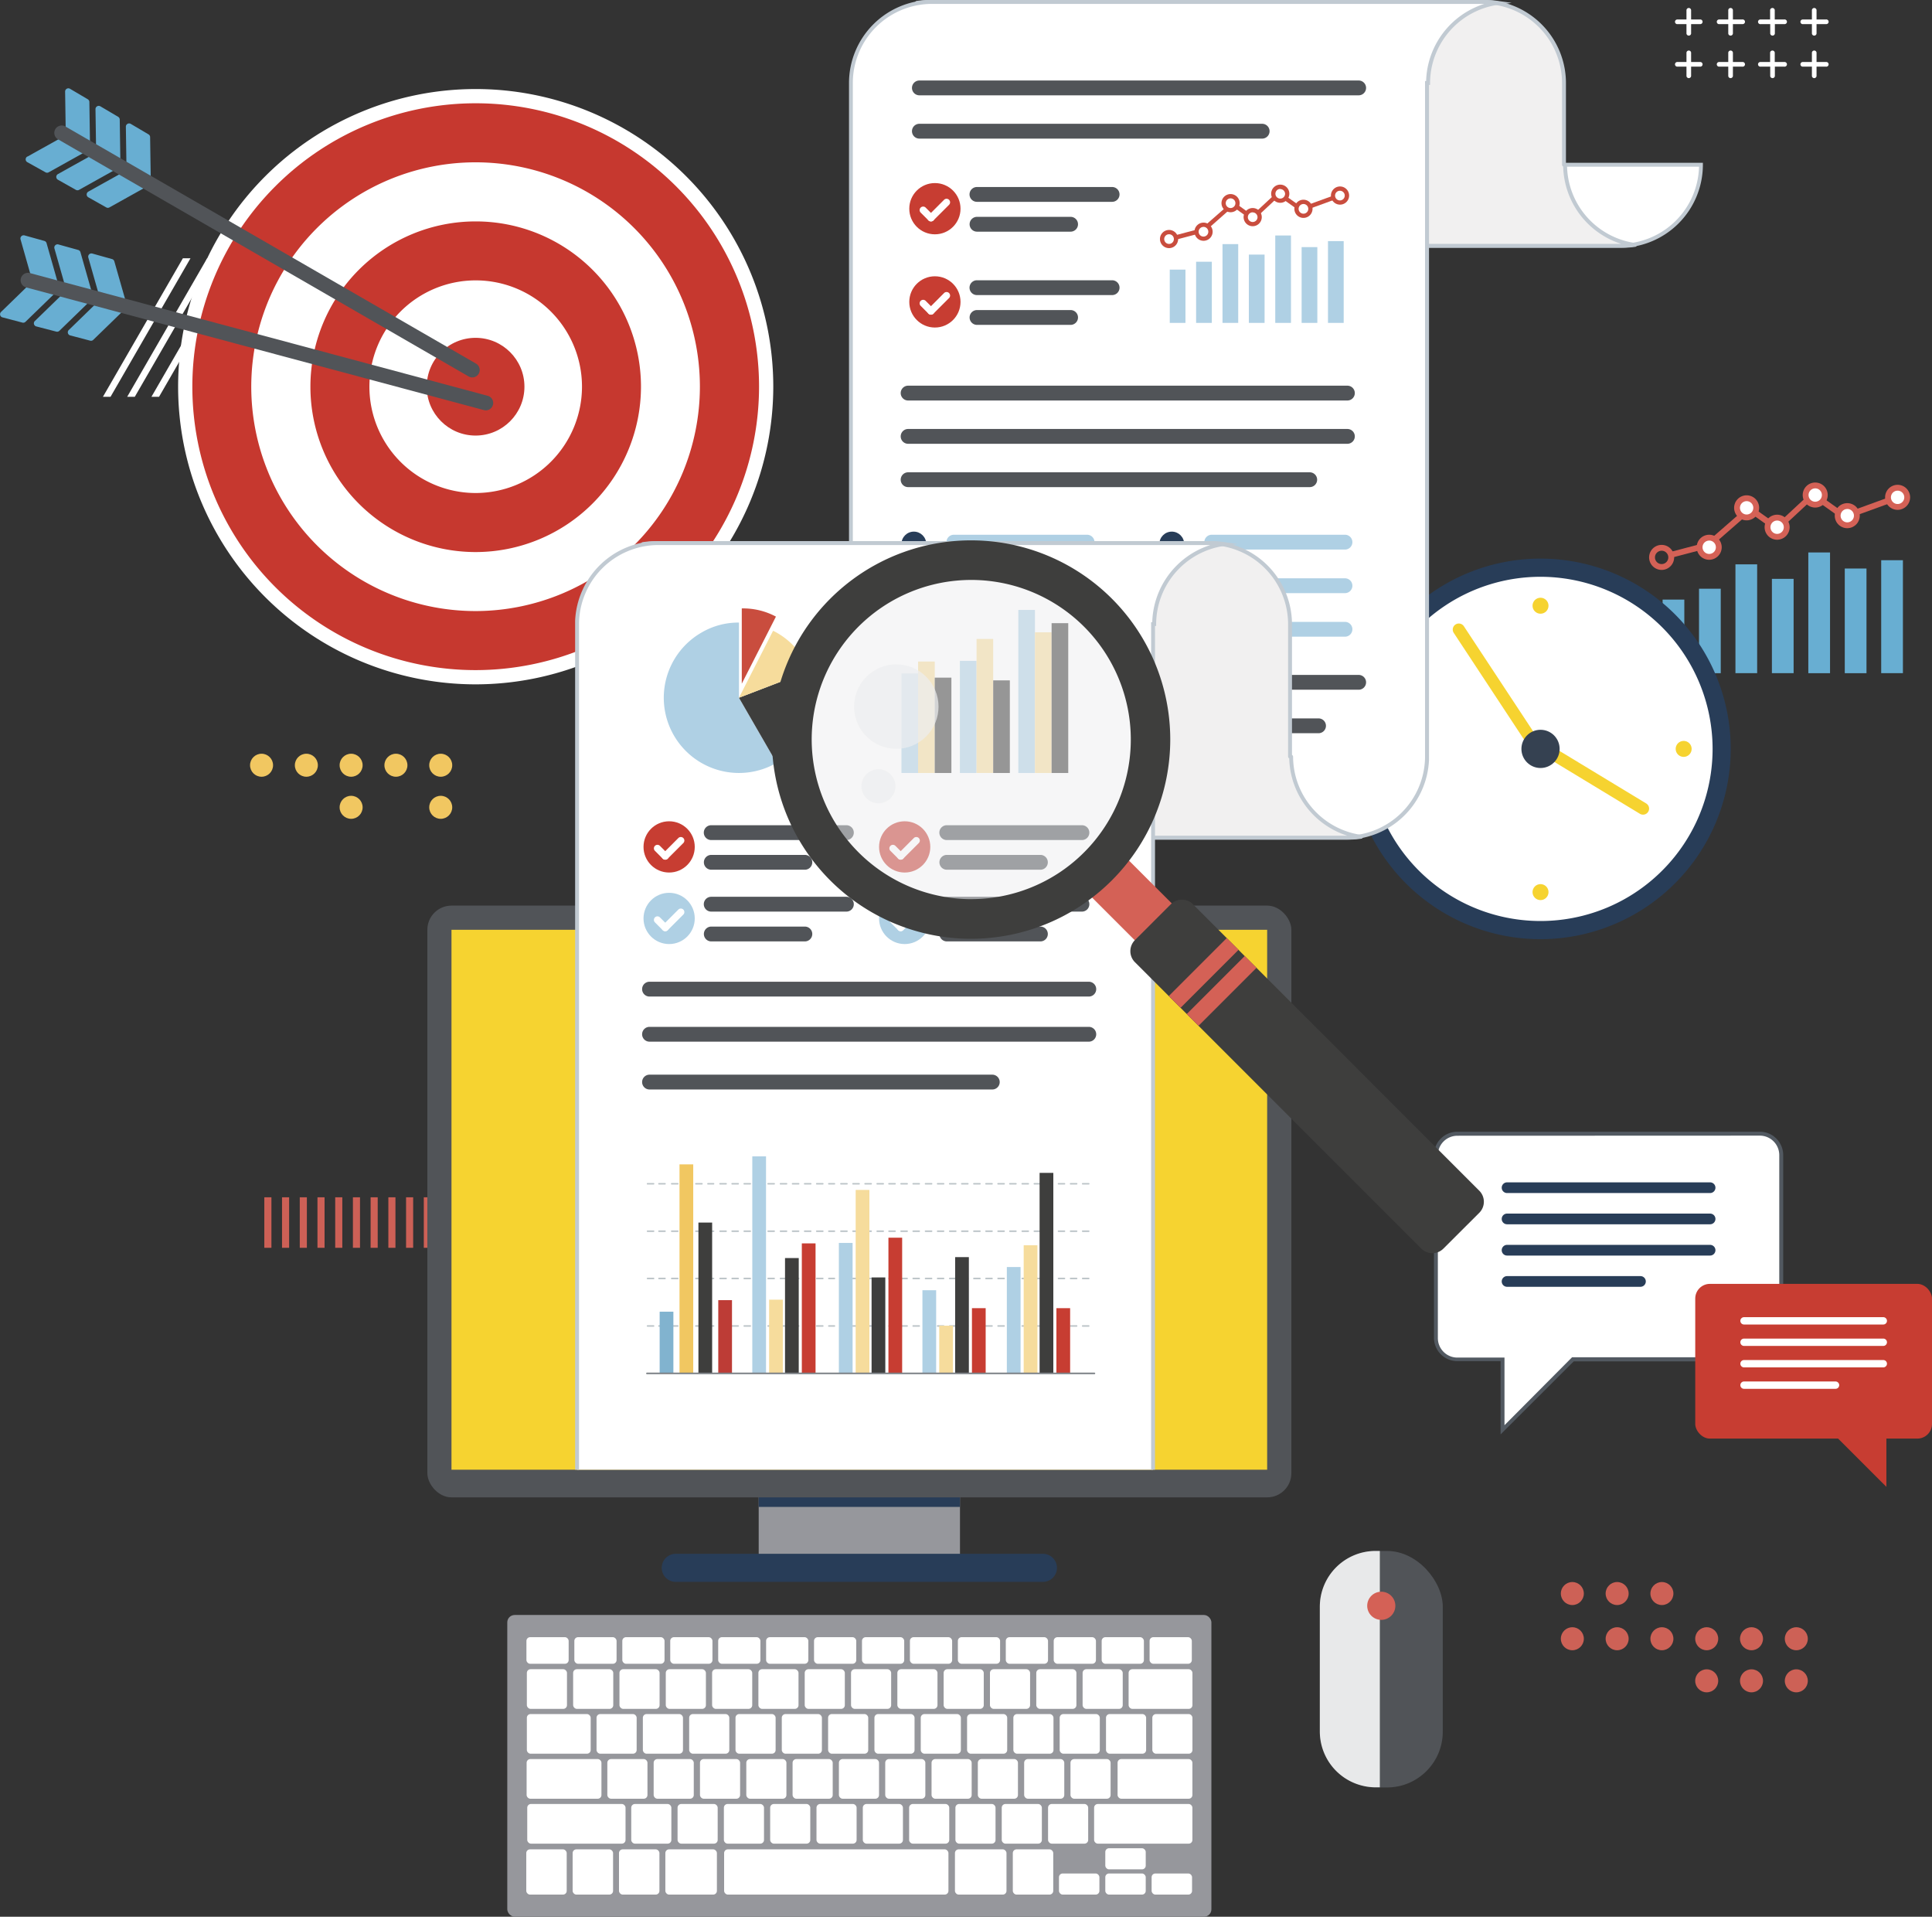 <svg xmlns="http://www.w3.org/2000/svg" xmlns:xlink="http://www.w3.org/1999/xlink" viewBox="0 0 495.49 491.46"><rect x="0" y="0" width="495.49" height="491.46" fill="#333333" stroke="none"/><defs><style>.cls-1{fill:none;}.cls-2{clip-path:url(#clip-path);}.cls-3{fill:#fff;}.cls-4{fill:#cd6156;}.cls-5{fill:#f1c761;}.cls-6{fill:#cd6056;}.cls-7{fill:#525961;}.cls-8{fill:#283d58;}.cls-9{fill:#c73d32;}.cls-10{fill:#c6382f;}.cls-11{fill:#68aed2;}.cls-12{fill:#515458;}.cls-13{fill:#d46156;}.cls-14{fill:#f6d330;}.cls-15{fill:#354151;}.cls-16{fill:#96979c;}.cls-17{fill:#e8e9ea;}.cls-18{fill:#c1cad2;}.cls-19{fill:#f1f0f0;}.cls-20{fill:#afd0e4;}.cls-21{fill:#c94d3e;}.cls-22{fill:#3e3e3d;}.cls-23{fill:#f6dc9c;}.cls-24{fill:#bcc4c8;}.cls-25{fill:#81b3cf;}.cls-26{fill:#bd3c36;}.cls-27{fill:#7a7f84;}.cls-28{opacity:0.5;}.cls-29{fill:#edeeef;}.cls-30{opacity:0.7;}</style><clipPath id="clip-path"><circle class="cls-1" cx="145.84" cy="127.75" r="34.14" transform="translate(-47.62 140.54) rotate(-45)"/></clipPath></defs><title>Ресурс 1</title><g id="Слой_2" data-name="Слой 2"><g id="rococo"><g class="cls-2"><rect class="cls-3" x="172.75" y="63.55" width="1.86" height="72.7" transform="translate(-19.77 152.08) rotate(-45)"/><rect class="cls-3" x="167.73" y="68.58" width="1.86" height="72.7" transform="translate(-24.8 149.99) rotate(-45)"/><rect class="cls-3" x="162.7" y="73.61" width="1.86" height="72.7" transform="translate(-29.83 147.91) rotate(-45)"/><rect class="cls-3" x="157.67" y="78.64" width="1.86" height="72.7" transform="translate(-34.85 145.83) rotate(-45)"/><rect class="cls-3" x="152.65" y="83.66" width="1.86" height="72.7" transform="translate(-39.88 143.75) rotate(-45)"/><rect class="cls-3" x="147.62" y="88.69" width="1.86" height="72.7" transform="translate(-44.91 141.66) rotate(-45)"/><rect class="cls-3" x="142.2" y="94.11" width="1.86" height="72.7" transform="translate(-50.32 139.42) rotate(-45)"/><rect class="cls-3" x="137.18" y="99.13" width="1.86" height="72.7" transform="translate(-55.35 137.34) rotate(-45)"/><rect class="cls-3" x="132.15" y="104.16" width="1.86" height="72.7" transform="translate(-60.38 135.26) rotate(-45)"/><rect class="cls-3" x="127.12" y="109.19" width="1.86" height="72.7" transform="translate(-65.41 133.17) rotate(-45)"/><rect class="cls-3" x="122.09" y="114.22" width="1.86" height="72.7" transform="translate(-70.43 131.09) rotate(-45)"/><rect class="cls-3" x="117.07" y="119.24" width="1.86" height="72.7" transform="translate(-75.46 129.01) rotate(-45)"/></g><circle class="cls-4" cx="403.25" cy="420.18" r="2.95"/><circle class="cls-4" cx="414.74" cy="420.18" r="2.95"/><circle class="cls-4" cx="426.22" cy="420.18" r="2.95"/><circle class="cls-4" cx="403.25" cy="408.59" r="2.95"/><circle class="cls-4" cx="414.74" cy="408.59" r="2.95"/><circle class="cls-4" cx="426.22" cy="408.59" r="2.95"/><circle class="cls-4" cx="437.71" cy="420.18" r="2.95"/><circle class="cls-4" cx="449.2" cy="420.18" r="2.95"/><circle class="cls-4" cx="460.69" cy="420.18" r="2.95"/><circle class="cls-4" cx="437.71" cy="430.97" r="2.95"/><circle class="cls-4" cx="449.2" cy="430.97" r="2.95"/><circle class="cls-4" cx="460.69" cy="430.97" r="2.95"/><circle class="cls-5" cx="67.08" cy="196.21" r="2.95"/><circle class="cls-5" cx="78.57" cy="196.21" r="2.95"/><circle class="cls-5" cx="90.05" cy="196.21" r="2.95"/><circle class="cls-5" cx="101.54" cy="196.21" r="2.95"/><circle class="cls-5" cx="113.03" cy="196.21" r="2.95"/><circle class="cls-5" cx="90.05" cy="207" r="2.95"/><circle class="cls-5" cx="113.03" cy="207" r="2.95"/><rect class="cls-6" x="117.78" y="306.99" width="1.82" height="12.95"/><rect class="cls-6" x="108.69" y="306.99" width="1.82" height="12.95"/><rect class="cls-6" x="99.6" y="306.99" width="1.82" height="12.95"/><rect class="cls-6" x="90.51" y="306.99" width="1.82" height="12.95"/><rect class="cls-6" x="81.42" y="306.99" width="1.82" height="12.95"/><rect class="cls-6" x="72.33" y="306.99" width="1.82" height="12.95"/><rect class="cls-6" x="113.23" y="306.99" width="1.82" height="12.95"/><rect class="cls-6" x="104.14" y="306.99" width="1.82" height="12.95"/><rect class="cls-6" x="95.05" y="306.99" width="1.82" height="12.95"/><rect class="cls-6" x="85.97" y="306.99" width="1.82" height="12.95"/><rect class="cls-6" x="76.88" y="306.99" width="1.82" height="12.95"/><rect class="cls-6" x="67.79" y="306.99" width="1.82" height="12.95"/><path class="cls-3" d="M468.3,5h-2.42V2.57a.6.6,0,0,0-1.19,0V5h-2.42a.6.6,0,0,0,0,1.19h2.42V8.61a.6.6,0,0,0,1.19,0V6.18h2.42a.6.6,0,1,0,0-1.19Z"/><path class="cls-3" d="M457.58,5h-2.42V2.57a.6.6,0,0,0-1.19,0V5h-2.42a.6.6,0,1,0,0,1.19H454V8.61a.6.6,0,0,0,1.19,0V6.18h2.42a.6.6,0,1,0,0-1.19Z"/><path class="cls-3" d="M446.85,5h-2.42V2.57a.6.6,0,0,0-1.19,0V5h-2.42a.6.6,0,0,0,0,1.19h2.42V8.61a.6.6,0,0,0,1.19,0V6.18h2.42a.6.6,0,1,0,0-1.19Z"/><path class="cls-3" d="M436.13,5h-2.42V2.57a.6.6,0,0,0-1.19,0V5H430.1a.6.6,0,0,0,0,1.19h2.42V8.61a.6.6,0,0,0,1.19,0V6.18h2.42a.6.6,0,0,0,0-1.19Z"/><path class="cls-3" d="M468.3,15.9h-2.42V13.48a.6.6,0,0,0-1.19,0V15.9h-2.42a.6.6,0,0,0,0,1.19h2.42v2.42a.6.6,0,0,0,1.19,0V17.09h2.42a.6.6,0,1,0,0-1.19Z"/><path class="cls-3" d="M457.58,15.9h-2.42V13.48a.6.6,0,0,0-1.19,0V15.9h-2.42a.6.6,0,1,0,0,1.19H454v2.42a.6.6,0,0,0,1.19,0V17.09h2.42a.6.6,0,1,0,0-1.19Z"/><path class="cls-3" d="M446.85,15.9h-2.42V13.48a.6.6,0,0,0-1.19,0V15.9h-2.42a.6.6,0,0,0,0,1.19h2.42v2.42a.6.6,0,0,0,1.19,0V17.09h2.42a.6.6,0,1,0,0-1.19Z"/><path class="cls-3" d="M436.13,15.9h-2.42V13.48a.6.6,0,0,0-1.19,0V15.9H430.1a.6.6,0,0,0,0,1.19h2.42v2.42a.6.6,0,0,0,1.19,0V17.09h2.42a.6.6,0,0,0,0-1.19Z"/><polygon class="cls-3" points="40.79 101.74 61.29 66.23 59.34 66.23 38.84 101.74 40.79 101.74"/><polygon class="cls-3" points="34.57 101.74 55.07 66.23 53.12 66.23 32.62 101.74 34.57 101.74"/><polygon class="cls-3" points="28.35 101.74 48.85 66.23 46.9 66.23 26.4 101.74 28.35 101.74"/></g><g id="icones"><path class="cls-3" d="M451.33,290.71H373.76a5.48,5.48,0,0,0-5.48,5.48v46.88a5.48,5.48,0,0,0,5.48,5.48h11.59v18l18-18h47.93a5.48,5.48,0,0,0,5.48-5.48V296.18A5.48,5.48,0,0,0,451.33,290.71Z"/><path class="cls-7" d="M384.85,367.79V349H373.76a6,6,0,0,1-6-6V296.18a6,6,0,0,1,6-6h77.57a6,6,0,0,1,6,6v46.88a6,6,0,0,1-6,6H403.61Zm-11.09-76.58a5,5,0,0,0-5,5v46.88a5,5,0,0,0,5,5h12.09v17.34L403.19,348h48.13a5,5,0,0,0,5-5V296.18a5,5,0,0,0-5-5Z"/><path class="cls-8" d="M438.58,305.9H386.51a1.37,1.37,0,1,1,0-2.74h52.07a1.37,1.37,0,1,1,0,2.74Z"/><path class="cls-8" d="M438.58,313.91H386.51a1.37,1.37,0,1,1,0-2.74h52.07a1.37,1.37,0,1,1,0,2.74Z"/><path class="cls-8" d="M438.58,321.93H386.51a1.37,1.37,0,1,1,0-2.74h52.07a1.37,1.37,0,1,1,0,2.74Z"/><path class="cls-8" d="M420.72,329.94H386.51a1.37,1.37,0,1,1,0-2.74h34.21a1.37,1.37,0,0,1,0,2.74Z"/><rect class="cls-9" x="434.77" y="329.19" width="60.72" height="39.67" rx="3.76" ry="3.76"/><polygon class="cls-9" points="483.79 381.23 471.23 368.68 483.79 356.13 483.79 381.23"/><path class="cls-3" d="M483,339.61H447.28a.94.94,0,0,1,0-1.88H483a.94.94,0,0,1,0,1.88Z"/><path class="cls-3" d="M483,345.1H447.28a.94.94,0,0,1,0-1.88H483a.94.94,0,0,1,0,1.88Z"/><path class="cls-3" d="M483,350.6H447.28a.94.94,0,0,1,0-1.88H483a.94.94,0,0,1,0,1.88Z"/><path class="cls-3" d="M470.74,356.1H447.28a.94.94,0,0,1,0-1.88h23.47a.94.94,0,0,1,0,1.88Z"/><path class="cls-3" d="M122,175.47a76.32,76.32,0,1,1,76.32-76.32A76.4,76.4,0,0,1,122,175.47Z"/><path class="cls-10" d="M122,171.82a72.67,72.67,0,1,1,72.67-72.67A72.75,72.75,0,0,1,122,171.82Z"/><path class="cls-3" d="M122,156.68A57.53,57.53,0,1,1,179.5,99.15,57.6,57.6,0,0,1,122,156.68Z"/><path class="cls-10" d="M122,141.55a42.39,42.39,0,1,1,42.39-42.39A42.44,42.44,0,0,1,122,141.55Z"/><path class="cls-3" d="M122,126.41a27.26,27.26,0,1,1,27.26-27.26A27.29,27.29,0,0,1,122,126.41Z"/><circle class="cls-10" cx="121.97" cy="99.15" r="12.53"/><path class="cls-11" d="M32.07,76.64,29.32,67a.83.83,0,0,0-.58-.57L23.64,65a.83.83,0,0,0-1,1l2.75,9.66a.83.83,0,0,0,.58.57l5.1,1.42.22,0a.83.83,0,0,0,.8-1.06Z"/><path class="cls-11" d="M23.38,74.32l-2.75-9.66a.83.83,0,0,0-.58-.57l-5.1-1.42a.83.83,0,0,0-1,1l2.75,9.66a.83.83,0,0,0,.58.57l5.1,1.42.22,0a.83.83,0,0,0,.8-1.06Z"/><path class="cls-11" d="M14.69,72l-2.75-9.66a.83.83,0,0,0-.58-.57l-5.1-1.42a.83.83,0,0,0-1,1L8,71a.83.83,0,0,0,.58.57L13.67,73l.22,0a.83.83,0,0,0,.8-1.06Z"/><path class="cls-11" d="M.25,80l7.21-7a.83.83,0,0,1,.79-.21l5.13,1.32a.83.83,0,0,1,.37,1.4l-7.21,7a.83.83,0,0,1-.79.21L.62,81.37a.82.82,0,0,1-.2-.08A.83.83,0,0,1,.25,80Z"/><path class="cls-11" d="M8.94,82.31l7.21-7a.83.83,0,0,1,.79-.21l5.13,1.32a.83.83,0,0,1,.37,1.4l-7.21,7a.83.83,0,0,1-.79.21L9.31,83.7a.83.83,0,0,1-.37-1.4Z"/><path class="cls-11" d="M17.63,84.63l7.21-7a.83.83,0,0,1,.79-.21l5.13,1.32a.83.83,0,0,1,.37,1.4l-7.21,7a.83.83,0,0,1-.79.21L18,86a.82.82,0,0,1-.2-.08.83.83,0,0,1-.16-1.31Z"/><path class="cls-12" d="M124.61,105.22a1.87,1.87,0,0,1-.49-.07L6.69,73.69a1.9,1.9,0,0,1,1-3.67L125.1,101.49a1.9,1.9,0,0,1-.49,3.73Z"/><path class="cls-11" d="M38.65,45.16l-.15-10a.83.83,0,0,0-.41-.71l-4.56-2.69a.83.83,0,0,0-1.25.73l.15,10a.83.83,0,0,0,.41.71l4.56,2.69a.82.82,0,0,0,.2.08.83.83,0,0,0,1-.81Z"/><path class="cls-11" d="M30.86,40.66l-.15-10a.83.83,0,0,0-.41-.71l-4.56-2.69a.83.83,0,0,0-1.25.73l.15,10a.83.83,0,0,0,.41.71l4.56,2.69a.83.83,0,0,0,1.25-.73Z"/><path class="cls-11" d="M23.07,36.16l-.15-10a.83.83,0,0,0-.41-.71l-4.56-2.69a.83.83,0,0,0-1.25.73l.15,10a.83.83,0,0,0,.41.71l4.56,2.69A.82.82,0,0,0,22,37a.83.83,0,0,0,1-.81Z"/><path class="cls-11" d="M7.06,40.14l8.77-4.89a.83.83,0,0,1,.82,0l4.61,2.6a.83.83,0,0,1,0,1.44l-8.77,4.89a.83.83,0,0,1-.82,0L7,41.58a.83.83,0,0,1,0-1.44Z"/><path class="cls-11" d="M14.85,44.64l8.77-4.89a.83.83,0,0,1,.82,0l4.61,2.6a.83.83,0,0,1,0,1.44l-8.77,4.89a.83.83,0,0,1-.82,0l-4.61-2.6a.83.83,0,0,1,0-1.44Z"/><path class="cls-11" d="M22.64,49.14l8.77-4.89a.83.83,0,0,1,.82,0l4.61,2.6a.83.83,0,0,1,0,1.44l-8.77,4.89a.83.83,0,0,1-.82,0l-4.61-2.6a.82.82,0,0,1-.17-.13.83.83,0,0,1,.18-1.31Z"/><path class="cls-12" d="M120.64,96.71a1.87,1.87,0,0,1-.46-.19L14.91,35.74a1.9,1.9,0,1,1,1.9-3.29L122.08,93.23a1.9,1.9,0,0,1-1.44,3.48Z"/><rect class="cls-11" x="426.4" y="153.74" width="5.57" height="18.87"/><rect class="cls-11" x="435.74" y="150.95" width="5.57" height="21.66"/><rect class="cls-11" x="445.08" y="144.7" width="5.57" height="27.9"/><rect class="cls-11" x="454.43" y="148.42" width="5.57" height="24.18"/><rect class="cls-11" x="463.77" y="141.65" width="5.57" height="30.96"/><rect class="cls-11" x="473.12" y="145.77" width="5.57" height="26.84"/><rect class="cls-11" x="482.46" y="143.64" width="5.57" height="28.96"/><path class="cls-13" d="M485.66,127.06l-12.54,4.56L465,125.84l-9.31,8.65-7-5-11,9.59-9.51,2.5a2.44,2.44,0,0,1,.39,1.32s0,.09,0,.13l9.86-2.59,10.33-9,7,5,9.31-8.65,7.8,5.53,13.28-4.83Z"/><path class="cls-13" d="M426.15,146.13a3.21,3.21,0,1,1,3.21-3.21A3.22,3.22,0,0,1,426.15,146.13Zm0-4.92a1.71,1.71,0,1,0,1.71,1.71A1.71,1.71,0,0,0,426.15,141.21Z"/><circle class="cls-3" cx="486.67" cy="127.52" r="2.46"/><path class="cls-13" d="M486.67,130.73a3.21,3.21,0,1,1,3.21-3.21A3.22,3.22,0,0,1,486.67,130.73Zm0-4.92a1.71,1.71,0,1,0,1.71,1.71A1.71,1.71,0,0,0,486.67,125.81Z"/><circle class="cls-3" cx="473.76" cy="132.21" r="2.46"/><path class="cls-13" d="M473.76,135.43a3.21,3.21,0,1,1,3.21-3.22A3.22,3.22,0,0,1,473.76,135.43Zm0-4.92a1.71,1.71,0,1,0,1.71,1.71A1.71,1.71,0,0,0,473.76,130.5Z"/><circle class="cls-3" cx="465.54" cy="126.93" r="2.46"/><path class="cls-13" d="M465.54,130.14a3.21,3.21,0,1,1,3.21-3.21A3.22,3.22,0,0,1,465.54,130.14Zm0-4.92a1.71,1.71,0,1,0,1.71,1.71A1.71,1.71,0,0,0,465.54,125.22Z"/><circle class="cls-3" cx="455.77" cy="135.18" r="2.46"/><path class="cls-13" d="M455.77,138.39a3.21,3.21,0,1,1,3.21-3.21A3.22,3.22,0,0,1,455.77,138.39Zm0-4.92a1.71,1.71,0,1,0,1.71,1.71A1.71,1.71,0,0,0,455.77,133.47Z"/><circle class="cls-3" cx="447.95" cy="130.21" r="2.46"/><path class="cls-13" d="M447.95,133.42a3.21,3.21,0,1,1,3.21-3.21A3.22,3.22,0,0,1,447.95,133.42Zm0-4.92a1.71,1.71,0,1,0,1.71,1.71A1.71,1.71,0,0,0,447.95,128.5Z"/><circle class="cls-3" cx="438.35" cy="140.31" r="2.46"/><path class="cls-13" d="M438.35,143.53a3.21,3.21,0,1,1,3.21-3.21A3.22,3.22,0,0,1,438.35,143.53Zm0-4.92a1.71,1.71,0,1,0,1.71,1.71A1.71,1.71,0,0,0,438.35,138.6Z"/><circle class="cls-3" cx="395.09" cy="192.02" r="46.46"/><path class="cls-8" d="M395.09,240.81A48.79,48.79,0,1,1,443.87,192,48.84,48.84,0,0,1,395.09,240.81Zm0-92.92A44.13,44.13,0,1,0,439.22,192,44.18,44.18,0,0,0,395.09,147.89Z"/><circle class="cls-14" cx="358.37" cy="192.02" r="2.05"/><circle class="cls-14" cx="431.8" cy="192.02" r="2.05"/><circle class="cls-14" cx="395.09" cy="228.74" r="2.05"/><circle class="cls-14" cx="395.09" cy="155.31" r="2.05"/><path class="cls-14" d="M421.38,208.88a1.55,1.55,0,0,1-.8-.22L395.1,193.22a1.55,1.55,0,1,1,1.61-2.65L422.18,206a1.55,1.55,0,0,1-.8,2.88Z"/><path class="cls-14" d="M393.54,192.42a1.55,1.55,0,0,1-1.3-.7l-19.4-29.44a1.55,1.55,0,1,1,2.59-1.71L394.83,190a1.55,1.55,0,0,1-1.29,2.41Z"/><circle class="cls-15" cx="395.09" cy="192.02" r="4.9"/><rect class="cls-16" x="194.58" y="377.53" width="51.62" height="22.63"/><path class="cls-8" d="M267.47,405.6H173.31a3.6,3.6,0,1,1,0-7.2h94.16a3.6,3.6,0,1,1,0,7.2Z"/><rect class="cls-8" x="194.58" y="383.82" width="51.62" height="2.56"/><rect class="cls-17" x="110.4" y="233" width="219.99" height="150.13" rx="5.4" ry="5.4"/><rect class="cls-12" x="109.6" y="232.2" width="221.59" height="151.73" rx="6.2" ry="6.2"/><rect class="cls-14" x="115.79" y="238.4" width="209.19" height="138.44"/><rect class="cls-12" x="338.49" y="397.67" width="31.53" height="60.64" rx="14.3" ry="14.3"/><path class="cls-17" d="M353.88,397.67h-1.09a14.3,14.3,0,0,0-14.3,14.3v32a14.3,14.3,0,0,0,14.3,14.3h1.09Z"/><circle class="cls-13" cx="354.25" cy="411.73" r="3.61"/><rect class="cls-16" x="130.1" y="414.09" width="180.58" height="77.36" rx="1.89" ry="1.89"/><rect class="cls-3" x="135.01" y="419.78" width="10.83" height="6.82" rx="0.95" ry="0.95"/><rect class="cls-3" x="147.3" y="419.78" width="10.83" height="6.82" rx="0.95" ry="0.95"/><rect class="cls-3" x="159.6" y="419.78" width="10.83" height="6.82" rx="0.95" ry="0.95"/><rect class="cls-3" x="171.89" y="419.78" width="10.83" height="6.82" rx="0.95" ry="0.95"/><rect class="cls-3" x="184.19" y="419.78" width="10.83" height="6.82" rx="0.95" ry="0.95"/><rect class="cls-3" x="196.48" y="419.78" width="10.83" height="6.82" rx="0.95" ry="0.95"/><rect class="cls-3" x="208.77" y="419.78" width="10.83" height="6.82" rx="0.95" ry="0.95"/><rect class="cls-3" x="221.07" y="419.78" width="10.83" height="6.82" rx="0.95" ry="0.95"/><rect class="cls-3" x="233.36" y="419.78" width="10.83" height="6.82" rx="0.95" ry="0.95"/><rect class="cls-3" x="245.66" y="419.78" width="10.83" height="6.82" rx="0.95" ry="0.95"/><rect class="cls-3" x="257.95" y="419.78" width="10.83" height="6.82" rx="0.95" ry="0.95"/><rect class="cls-3" x="270.24" y="419.78" width="10.83" height="6.82" rx="0.95" ry="0.95"/><rect class="cls-3" x="282.54" y="419.78" width="10.83" height="6.82" rx="0.95" ry="0.95"/><rect class="cls-3" x="294.83" y="419.78" width="10.83" height="6.82" rx="0.95" ry="0.95"/><rect class="cls-3" x="135.12" y="427.99" width="10.29" height="10.17" rx="0.95" ry="0.95"/><rect class="cls-3" x="146.99" y="427.99" width="10.29" height="10.17" rx="0.95" ry="0.95"/><rect class="cls-3" x="158.87" y="427.99" width="10.29" height="10.17" rx="0.95" ry="0.95"/><rect class="cls-3" x="170.75" y="427.99" width="10.29" height="10.17" rx="0.95" ry="0.95"/><rect class="cls-3" x="182.63" y="427.99" width="10.29" height="10.17" rx="0.95" ry="0.95"/><rect class="cls-3" x="194.5" y="427.99" width="10.29" height="10.17" rx="0.95" ry="0.95"/><rect class="cls-3" x="206.38" y="427.99" width="10.29" height="10.17" rx="0.95" ry="0.95"/><rect class="cls-3" x="218.26" y="427.99" width="10.29" height="10.17" rx="0.95" ry="0.95"/><rect class="cls-3" x="230.14" y="427.99" width="10.29" height="10.17" rx="0.95" ry="0.95"/><rect class="cls-3" x="242.01" y="427.99" width="10.29" height="10.17" rx="0.95" ry="0.95"/><rect class="cls-3" x="253.89" y="427.99" width="10.29" height="10.17" rx="0.95" ry="0.95"/><rect class="cls-3" x="265.77" y="427.99" width="10.29" height="10.17" rx="0.95" ry="0.95"/><rect class="cls-3" x="277.65" y="427.99" width="10.29" height="10.17" rx="0.95" ry="0.95"/><rect class="cls-3" x="289.45" y="427.99" width="16.37" height="10.17" rx="0.95" ry="0.95"/><rect class="cls-3" x="295.53" y="439.49" width="10.29" height="10.17" rx="0.95" ry="0.95"/><rect class="cls-3" x="283.65" y="439.49" width="10.29" height="10.17" rx="0.95" ry="0.95"/><rect class="cls-3" x="271.77" y="439.49" width="10.29" height="10.17" rx="0.95" ry="0.95"/><rect class="cls-3" x="259.89" y="439.49" width="10.29" height="10.17" rx="0.95" ry="0.95"/><rect class="cls-3" x="248.02" y="439.49" width="10.29" height="10.17" rx="0.95" ry="0.95"/><rect class="cls-3" x="236.14" y="439.49" width="10.29" height="10.17" rx="0.95" ry="0.95"/><rect class="cls-3" x="224.26" y="439.49" width="10.29" height="10.17" rx="0.95" ry="0.95"/><rect class="cls-3" x="212.38" y="439.49" width="10.29" height="10.17" rx="0.95" ry="0.95"/><rect class="cls-3" x="200.5" y="439.49" width="10.29" height="10.17" rx="0.95" ry="0.95"/><rect class="cls-3" x="188.63" y="439.49" width="10.29" height="10.17" rx="0.95" ry="0.95"/><rect class="cls-3" x="176.75" y="439.49" width="10.29" height="10.17" rx="0.95" ry="0.95"/><rect class="cls-3" x="164.87" y="439.49" width="10.29" height="10.17" rx="0.95" ry="0.95"/><rect class="cls-3" x="152.99" y="439.49" width="10.29" height="10.17" rx="0.95" ry="0.95"/><rect class="cls-3" x="135.12" y="439.49" width="16.37" height="10.17" rx="0.95" ry="0.95"/><rect class="cls-3" x="274.54" y="451.03" width="10.29" height="10.17" rx="0.95" ry="0.95"/><rect class="cls-3" x="262.66" y="451.03" width="10.29" height="10.17" rx="0.95" ry="0.95"/><rect class="cls-3" x="250.78" y="451.03" width="10.29" height="10.17" rx="0.95" ry="0.95"/><rect class="cls-3" x="238.91" y="451.03" width="10.29" height="10.17" rx="0.95" ry="0.95"/><rect class="cls-3" x="227.03" y="451.03" width="10.29" height="10.17" rx="0.95" ry="0.95"/><rect class="cls-3" x="215.15" y="451.03" width="10.29" height="10.17" rx="0.95" ry="0.95"/><rect class="cls-3" x="203.27" y="451.03" width="10.29" height="10.17" rx="0.95" ry="0.95"/><rect class="cls-3" x="191.4" y="451.03" width="10.29" height="10.17" rx="0.95" ry="0.95"/><rect class="cls-3" x="179.52" y="451.03" width="10.29" height="10.17" rx="0.95" ry="0.95"/><rect class="cls-3" x="167.64" y="451.03" width="10.29" height="10.17" rx="0.95" ry="0.95"/><rect class="cls-3" x="155.76" y="451.03" width="10.29" height="10.17" rx="0.95" ry="0.95"/><rect class="cls-3" x="135.06" y="451.03" width="19.19" height="10.17" rx="0.95" ry="0.95"/><rect class="cls-3" x="268.79" y="462.55" width="10.29" height="10.17" rx="0.95" ry="0.95"/><rect class="cls-3" x="256.91" y="462.55" width="10.29" height="10.17" rx="0.95" ry="0.95"/><rect class="cls-3" x="245.03" y="462.55" width="10.29" height="10.17" rx="0.95" ry="0.95"/><rect class="cls-3" x="233.16" y="462.55" width="10.29" height="10.17" rx="0.95" ry="0.95"/><rect class="cls-3" x="221.28" y="462.55" width="10.29" height="10.17" rx="0.95" ry="0.95"/><rect class="cls-3" x="209.4" y="462.55" width="10.29" height="10.17" rx="0.95" ry="0.95"/><rect class="cls-3" x="197.52" y="462.55" width="10.29" height="10.17" rx="0.95" ry="0.95"/><rect class="cls-3" x="185.65" y="462.55" width="10.29" height="10.17" rx="0.95" ry="0.95"/><rect class="cls-3" x="173.77" y="462.55" width="10.29" height="10.17" rx="0.95" ry="0.95"/><rect class="cls-3" x="161.89" y="462.55" width="10.29" height="10.17" rx="0.95" ry="0.95"/><rect class="cls-3" x="135.22" y="462.55" width="25.21" height="10.17" rx="0.95" ry="0.95"/><rect class="cls-3" x="280.6" y="462.55" width="25.21" height="10.17" rx="0.95" ry="0.95"/><rect class="cls-3" x="286.62" y="451.03" width="19.19" height="10.17" rx="0.95" ry="0.95"/><rect class="cls-3" x="134.97" y="474.18" width="10.37" height="11.6" rx="0.95" ry="0.95"/><rect class="cls-3" x="146.86" y="474.18" width="10.37" height="11.6" rx="0.95" ry="0.95"/><rect class="cls-3" x="158.75" y="474.18" width="10.37" height="11.6" rx="0.95" ry="0.95"/><rect class="cls-3" x="170.64" y="474.18" width="13.22" height="11.6" rx="0.95" ry="0.95"/><rect class="cls-3" x="259.75" y="474.18" width="10.37" height="11.6" rx="0.95" ry="0.95"/><rect class="cls-3" x="271.59" y="480.37" width="10.37" height="5.41" rx="0.95" ry="0.95"/><rect class="cls-3" x="295.35" y="480.37" width="10.37" height="5.41" rx="0.95" ry="0.95"/><rect class="cls-3" x="283.47" y="480.37" width="10.37" height="5.41" rx="0.95" ry="0.95"/><rect class="cls-3" x="283.47" y="473.9" width="10.37" height="5.41" rx="0.95" ry="0.95"/><rect class="cls-3" x="244.91" y="474.18" width="13.22" height="11.6" rx="0.95" ry="0.95"/><rect class="cls-3" x="185.71" y="474.18" width="57.53" height="11.6" rx="0.95" ry="0.95"/><path class="cls-3" d="M288.22,42.24a20.77,20.77,0,0,1-17.85,20.55,20.84,20.84,0,0,0,2.93.23H415.47a20.78,20.78,0,0,0,20.78-20.78Z"/><path class="cls-18" d="M415.47,63.52H273.31a21.26,21.26,0,0,1-3-.24l-3.5-.49,3.5-.5a20.35,20.35,0,0,0,17.42-20.05v-.5h149v.5A21.3,21.3,0,0,1,415.47,63.52Zm-141.65-1H415.47a20.3,20.3,0,0,0,20.27-19.78h-147A21.38,21.38,0,0,1,273.82,62.52Z"/><path class="cls-19" d="M401.4,42.24h-.28V21.18h0A20.78,20.78,0,0,0,380.34.5H238.17a20.83,20.83,0,0,0-2.93.23,20.77,20.77,0,0,1,17.85,20.55h.28v21h0A20.78,20.78,0,0,0,274.15,63H416.31a20.84,20.84,0,0,0,2.93-.23A20.77,20.77,0,0,1,401.4,42.24Z"/><path class="cls-18" d="M416.31,63.52H274.15a21.31,21.31,0,0,1-21.28-21.25V21.73a.5.5,0,0,1-.28-.45A20.35,20.35,0,0,0,235.17,1.23a.5.5,0,0,1,0-1,21.25,21.25,0,0,1,3-.24H380.34a21.32,21.32,0,0,1,21.27,21.1.59.59,0,0,1,0,.07V41.79a.5.5,0,0,1,.28.45A20.35,20.35,0,0,0,419.31,62.3a.5.5,0,0,1,0,1A21.25,21.25,0,0,1,416.31,63.52ZM253.58,20.83a.5.5,0,0,1,.29.45v21a20.31,20.31,0,0,0,20.28,20.25H415.8A21.38,21.38,0,0,1,400.9,42.7a.5.5,0,0,1-.29-.45v-21a.5.5,0,0,1,0-.07A20.32,20.32,0,0,0,380.34,1H238.68A21.39,21.39,0,0,1,253.58,20.83Z"/><path class="cls-3" d="M381.18.5H239a20.78,20.78,0,0,0-20.78,20.78h0V194H218a20.77,20.77,0,0,1-17.85,20.55,20.87,20.87,0,0,0,2.93.23H345.21A20.77,20.77,0,0,0,366,194.35h0V21.28h.27A20.77,20.77,0,0,1,384.11.73,20.84,20.84,0,0,0,381.18.5Z"/><path class="cls-18" d="M345.21,215.28H203a21.24,21.24,0,0,1-3-.24l-3.5-.49,3.5-.5A20.35,20.35,0,0,0,217.46,194v-.5h.28V21.28A21.3,21.3,0,0,1,239,0H381.18a21.27,21.27,0,0,1,3,.24l3.5.49-3.5.5a20.35,20.35,0,0,0-17.42,20.05v.5h-.27V194.85h0A21.37,21.37,0,0,1,345.21,215.28Zm-141.65-1H345.21a20.36,20.36,0,0,0,20.26-19.94l0-.49V20.78h.28A21.38,21.38,0,0,1,380.67,1H239a20.3,20.3,0,0,0-20.28,19.92V194.5h-.29A21.38,21.38,0,0,1,203.56,214.28Z"/><path class="cls-12" d="M348.45,24.44H235.79a1.9,1.9,0,1,1,0-3.8H348.45a1.9,1.9,0,1,1,0,3.8Z"/><path class="cls-12" d="M323.7,35.54H235.79a1.9,1.9,0,0,1,0-3.8H323.7a1.9,1.9,0,0,1,0,3.8Z"/><path class="cls-12" d="M348.45,176.85H235.79a1.9,1.9,0,0,1,0-3.8H348.45a1.9,1.9,0,1,1,0,3.8Z"/><path class="cls-12" d="M338.16,188H235.79a1.9,1.9,0,0,1,0-3.8H338.16a1.9,1.9,0,1,1,0,3.8Z"/><circle class="cls-9" cx="239.77" cy="53.51" r="6.57"/><path class="cls-3" d="M238.76,56.77a.9.9,0,0,1-.64-.26l-2-2a.9.9,0,0,1,1.28-1.28l2,2a.9.9,0,0,1-.64,1.54Z"/><path class="cls-3" d="M238.76,56.77a.9.9,0,0,1-.64-1.54l4-4a.9.9,0,1,1,1.28,1.28l-4,4A.9.9,0,0,1,238.76,56.77Z"/><path class="cls-12" d="M285.22,51.75H250.55a1.9,1.9,0,0,1,0-3.8h34.67a1.9,1.9,0,0,1,0,3.8Z"/><path class="cls-12" d="M274.57,59.4h-24a1.9,1.9,0,0,1,0-3.8h24a1.9,1.9,0,0,1,0,3.8Z"/><circle class="cls-9" cx="239.77" cy="77.41" r="6.57"/><path class="cls-3" d="M238.76,80.68a.9.9,0,0,1-.64-.26l-2-2a.9.9,0,0,1,1.28-1.28l2,2a.9.9,0,0,1-.64,1.54Z"/><path class="cls-3" d="M238.76,80.68a.9.9,0,0,1-.64-1.54l4-4a.9.9,0,1,1,1.28,1.28l-4,4A.9.9,0,0,1,238.76,80.68Z"/><path class="cls-12" d="M285.22,75.66H250.55a1.9,1.9,0,0,1,0-3.8h34.67a1.9,1.9,0,0,1,0,3.8Z"/><path class="cls-12" d="M274.57,83.3h-24a1.9,1.9,0,0,1,0-3.8h24a1.9,1.9,0,0,1,0,3.8Z"/><path class="cls-12" d="M345.56,102.69H232.9a1.9,1.9,0,1,1,0-3.8H345.56a1.9,1.9,0,0,1,0,3.8Z"/><path class="cls-12" d="M345.56,113.79H232.9a1.9,1.9,0,1,1,0-3.8H345.56a1.9,1.9,0,0,1,0,3.8Z"/><path class="cls-12" d="M335.9,124.9h-103a1.9,1.9,0,1,1,0-3.8h103a1.9,1.9,0,0,1,0,3.8Z"/><path class="cls-20" d="M278.8,140.91H244.63a1.9,1.9,0,1,1,0-3.8H278.8a1.9,1.9,0,1,1,0,3.8Z"/><path class="cls-20" d="M278.8,152.08H244.63a1.9,1.9,0,1,1,0-3.8H278.8a1.9,1.9,0,1,1,0,3.8Z"/><path class="cls-20" d="M278.8,163.25H244.63a1.9,1.9,0,1,1,0-3.8H278.8a1.9,1.9,0,1,1,0,3.8Z"/><circle class="cls-8" cx="234.37" cy="139.49" r="3.18"/><circle class="cls-8" cx="234.37" cy="150.12" r="3.18"/><circle class="cls-8" cx="234.37" cy="160.75" r="3.18"/><path class="cls-20" d="M344.95,140.91H310.77a1.9,1.9,0,0,1,0-3.8h34.17a1.9,1.9,0,1,1,0,3.8Z"/><path class="cls-20" d="M344.95,152.08H310.77a1.9,1.9,0,0,1,0-3.8h34.17a1.9,1.9,0,1,1,0,3.8Z"/><path class="cls-20" d="M344.95,163.25H310.77a1.9,1.9,0,0,1,0-3.8h34.17a1.9,1.9,0,1,1,0,3.8Z"/><circle class="cls-8" cx="300.52" cy="139.49" r="3.18"/><circle class="cls-8" cx="300.52" cy="150.12" r="3.18"/><circle class="cls-8" cx="300.52" cy="160.75" r="3.18"/><rect class="cls-20" x="300" y="69.13" width="4.03" height="13.66"/><rect class="cls-20" x="306.76" y="67.11" width="4.03" height="15.68"/><rect class="cls-20" x="313.53" y="62.59" width="4.03" height="20.2"/><rect class="cls-20" x="320.29" y="65.28" width="4.03" height="17.51"/><rect class="cls-20" x="327.06" y="60.38" width="4.03" height="22.41"/><rect class="cls-20" x="333.82" y="63.36" width="4.03" height="19.43"/><rect class="cls-20" x="340.58" y="61.82" width="4.03" height="20.97"/><path class="cls-21" d="M342.9,49.81l-9.08,3.3-5.91-4.18-6.74,6.26-5-3.6-7.93,6.94-6.88,1.81a1.77,1.77,0,0,1,.28,1s0,.06,0,.1l7.14-1.88L316.2,53l5.07,3.62L328,50.33l5.65,4,9.61-3.5Z"/><path class="cls-21" d="M299.82,63.62a2.33,2.33,0,1,1,2.33-2.33A2.33,2.33,0,0,1,299.82,63.62Zm0-3.56a1.24,1.24,0,1,0,1.24,1.24A1.24,1.24,0,0,0,299.82,60.06Z"/><circle class="cls-3" cx="343.64" cy="50.15" r="1.78"/><path class="cls-21" d="M343.64,52.47A2.33,2.33,0,1,1,346,50.15,2.33,2.33,0,0,1,343.64,52.47Zm0-3.56a1.24,1.24,0,1,0,1.24,1.24A1.24,1.24,0,0,0,343.64,48.91Z"/><circle class="cls-3" cx="334.29" cy="53.54" r="1.78"/><path class="cls-21" d="M334.29,55.87a2.33,2.33,0,1,1,2.33-2.33A2.33,2.33,0,0,1,334.29,55.87Zm0-3.56a1.24,1.24,0,1,0,1.24,1.24A1.24,1.24,0,0,0,334.29,52.31Z"/><circle class="cls-3" cx="328.34" cy="49.72" r="1.78"/><path class="cls-21" d="M328.34,52a2.33,2.33,0,1,1,2.33-2.33A2.33,2.33,0,0,1,328.34,52Zm0-3.56a1.24,1.24,0,1,0,1.24,1.24A1.24,1.24,0,0,0,328.34,48.48Z"/><circle class="cls-3" cx="321.27" cy="55.69" r="1.78"/><path class="cls-21" d="M321.27,58a2.33,2.33,0,1,1,2.33-2.33A2.33,2.33,0,0,1,321.27,58Zm0-3.56a1.24,1.24,0,1,0,1.24,1.24A1.24,1.24,0,0,0,321.27,54.46Z"/><circle class="cls-3" cx="315.6" cy="52.1" r="1.78"/><path class="cls-21" d="M315.6,54.42a2.33,2.33,0,1,1,2.33-2.33A2.33,2.33,0,0,1,315.6,54.42Zm0-3.56a1.24,1.24,0,1,0,1.24,1.24A1.24,1.24,0,0,0,315.6,50.86Z"/><circle class="cls-3" cx="308.65" cy="59.41" r="1.78"/><path class="cls-21" d="M308.65,61.74A2.33,2.33,0,1,1,311,59.41,2.33,2.33,0,0,1,308.65,61.74Zm0-3.56a1.24,1.24,0,1,0,1.24,1.24A1.24,1.24,0,0,0,308.65,58.17Z"/><path class="cls-19" d="M331.14,194h-.28V159.92h0a20.78,20.78,0,0,0-20.77-20.68H167.92a20.84,20.84,0,0,0-2.93.23A20.77,20.77,0,0,1,182.83,160h.28v34h0a20.78,20.78,0,0,0,20.78,20.75H346.05a20.83,20.83,0,0,0,2.93-.23A20.77,20.77,0,0,1,331.14,194Z"/><path class="cls-18" d="M346.05,215.28H203.89A21.31,21.31,0,0,1,182.61,194V160.48a.5.5,0,0,1-.28-.45A20.35,20.35,0,0,0,164.91,140a.5.5,0,0,1,0-1,21,21,0,0,1,3-.24H310.08a21.32,21.32,0,0,1,21.27,21.1.59.59,0,0,1,0,.07v33.63a.5.5,0,0,1,.28.45,20.35,20.35,0,0,0,17.42,20.05.5.5,0,0,1,0,1A21.24,21.24,0,0,1,346.05,215.28ZM183.32,159.57a.5.5,0,0,1,.29.45v34a20.31,20.31,0,0,0,20.28,20.25H345.54a21.38,21.38,0,0,1-14.9-19.83.5.5,0,0,1-.29-.45V160a.48.48,0,0,1,0-.07,20.32,20.32,0,0,0-20.27-20.18H168.42A21.39,21.39,0,0,1,183.32,159.57Z"/><path class="cls-3" d="M295.72,376.84V199.57h0V160H296a20.77,20.77,0,0,1,17.85-20.55,20.85,20.85,0,0,0-2.93-.23H168.76A20.77,20.77,0,0,0,148,159.71h0V376.84"/><path class="cls-18" d="M296.22,376.84h-1V159.53h.29a21.39,21.39,0,0,1,14.9-19.78H168.76a20.36,20.36,0,0,0-20.26,20l0,.49V376.84h-1V159.21h0a21.37,21.37,0,0,1,21.25-20.46H310.92a21,21,0,0,1,3,.24l3.49.5-3.49.49A20.35,20.35,0,0,0,296.51,160v.5h-.29Z"/><path class="cls-12" d="M279.24,255.52H166.58a1.9,1.9,0,0,1,0-3.8H279.24a1.9,1.9,0,0,1,0,3.8Z"/><path class="cls-12" d="M279.24,267.09H166.58a1.9,1.9,0,0,1,0-3.8H279.24a1.9,1.9,0,0,1,0,3.8Z"/><path class="cls-12" d="M254.49,279.35H166.58a1.9,1.9,0,0,1,0-3.8h87.91a1.9,1.9,0,0,1,0,3.8Z"/><path class="cls-20" d="M189.52,178.91l9.64,16.7a19.28,19.28,0,1,1-19.28-33.4,18.6,18.6,0,0,1,9.64-2.58Z"/><path class="cls-22" d="M189.52,178.91l18-6.91a19.25,19.25,0,0,1-8.36,23.61Z"/><path class="cls-23" d="M189.52,178.91l8.75-17.18A18.57,18.57,0,0,1,207.52,172Z"/><path class="cls-21" d="M190.24,175.29V156a17.82,17.82,0,0,1,8.76,2.1Z"/><rect class="cls-20" x="246.18" y="169.44" width="4.27" height="28.76"/><rect class="cls-23" x="250.45" y="163.83" width="4.27" height="34.36"/><rect class="cls-22" x="254.72" y="174.45" width="4.27" height="23.75"/><rect class="cls-20" x="231.19" y="172.66" width="4.27" height="25.53"/><rect class="cls-23" x="235.46" y="169.62" width="4.27" height="28.58"/><rect class="cls-22" x="239.73" y="173.75" width="4.27" height="24.45"/><rect class="cls-20" x="261.16" y="156.39" width="4.27" height="41.81"/><rect class="cls-23" x="265.43" y="162.12" width="4.27" height="36.08"/><rect class="cls-22" x="269.7" y="159.78" width="4.27" height="38.42"/><circle class="cls-20" cx="171.61" cy="235.49" r="6.57"/><path class="cls-3" d="M170.61,238.76a.9.9,0,0,1-.64-.26l-2-2a.9.9,0,0,1,1.28-1.28l2,2a.9.9,0,0,1-.64,1.54Z"/><path class="cls-3" d="M170.61,238.76a.9.9,0,0,1-.64-1.54l4-4a.9.9,0,0,1,1.28,1.28l-4,4A.9.9,0,0,1,170.61,238.76Z"/><path class="cls-12" d="M217.07,233.74H182.4a1.9,1.9,0,0,1,0-3.8h34.67a1.9,1.9,0,0,1,0,3.8Z"/><path class="cls-12" d="M206.42,241.38h-24a1.9,1.9,0,0,1,0-3.8h24a1.9,1.9,0,1,1,0,3.8Z"/><circle class="cls-20" cx="232.02" cy="235.49" r="6.57"/><path class="cls-3" d="M231,238.76a.9.9,0,0,1-.64-.26l-2-2a.9.9,0,0,1,1.28-1.28l2,2a.9.9,0,0,1-.64,1.54Z"/><path class="cls-3" d="M231,238.76a.9.9,0,0,1-.64-1.54l4-4a.9.9,0,0,1,1.28,1.28l-4,4A.9.9,0,0,1,231,238.76Z"/><path class="cls-12" d="M277.48,233.74H242.81a1.9,1.9,0,1,1,0-3.8h34.67a1.9,1.9,0,0,1,0,3.8Z"/><path class="cls-12" d="M266.83,241.38h-24a1.9,1.9,0,0,1,0-3.8h24a1.9,1.9,0,0,1,0,3.8Z"/><circle class="cls-9" cx="171.61" cy="217.15" r="6.57"/><path class="cls-3" d="M170.61,220.42a.9.9,0,0,1-.64-.26l-2-2a.9.9,0,0,1,1.28-1.28l2,2a.9.9,0,0,1-.64,1.54Z"/><path class="cls-3" d="M170.61,220.42a.9.9,0,0,1-.64-1.54l4-4a.9.9,0,1,1,1.28,1.28l-4,4A.9.9,0,0,1,170.61,220.42Z"/><path class="cls-12" d="M217.07,215.39H182.4a1.9,1.9,0,0,1,0-3.8h34.67a1.9,1.9,0,0,1,0,3.8Z"/><path class="cls-12" d="M206.42,223h-24a1.9,1.9,0,0,1,0-3.8h24a1.9,1.9,0,1,1,0,3.8Z"/><circle class="cls-9" cx="232.02" cy="217.15" r="6.57"/><path class="cls-3" d="M231,220.42a.9.9,0,0,1-.64-.26l-2-2a.9.9,0,0,1,1.28-1.28l2,2a.9.9,0,0,1-.64,1.54Z"/><path class="cls-3" d="M231,220.42a.9.9,0,0,1-.64-1.54l4-4a.9.9,0,1,1,1.28,1.28l-4,4A.9.9,0,0,1,231,220.42Z"/><path class="cls-12" d="M277.48,215.39H242.81a1.9,1.9,0,1,1,0-3.8h34.67a1.9,1.9,0,0,1,0,3.8Z"/><path class="cls-12" d="M266.83,223h-24a1.9,1.9,0,1,1,0-3.8h24a1.9,1.9,0,0,1,0,3.8Z"/><path class="cls-24" d="M279.22,303.72h-1.55a.19.19,0,1,1,0-.39h1.55a.19.19,0,0,1,0,.39Zm-3.1,0h-1.55a.19.19,0,1,1,0-.39h1.55a.19.19,0,1,1,0,.39Zm-3.1,0h-1.55a.19.19,0,0,1,0-.39H273a.19.19,0,1,1,0,.39Zm-3.1,0h-1.55a.19.19,0,1,1,0-.39h1.55a.19.19,0,0,1,0,.39Zm-3.1,0h-1.55a.19.19,0,1,1,0-.39h1.55a.19.19,0,1,1,0,.39Zm-3.1,0h-1.55a.19.19,0,0,1,0-.39h1.55a.19.19,0,1,1,0,.39Zm-3.1,0H259a.19.19,0,0,1,0-.39h1.55a.19.19,0,1,1,0,.39Zm-3.1,0h-1.55a.19.19,0,1,1,0-.39h1.55a.19.19,0,1,1,0,.39Zm-3.1,0h-1.55a.19.19,0,0,1,0-.39h1.55a.19.19,0,1,1,0,.39Zm-3.1,0h-1.55a.19.19,0,0,1,0-.39h1.55a.19.19,0,0,1,0,.39Zm-3.1,0h-1.55a.19.19,0,1,1,0-.39h1.55a.19.19,0,1,1,0,.39Zm-3.1,0h-1.55a.19.19,0,0,1,0-.39h1.55a.19.19,0,1,1,0,.39Zm-3.1,0h-1.55a.19.19,0,1,1,0-.39H242a.19.19,0,0,1,0,.39Zm-3.1,0h-1.55a.19.19,0,1,1,0-.39h1.55a.19.19,0,1,1,0,.39Zm-3.1,0H234.2a.19.19,0,1,1,0-.39h1.55a.19.19,0,1,1,0,.39Zm-3.1,0H231.1a.19.19,0,1,1,0-.39h1.55a.19.19,0,0,1,0,.39Zm-3.1,0H228a.19.19,0,1,1,0-.39h1.55a.19.19,0,0,1,0,.39Zm-3.1,0h-1.55a.19.19,0,1,1,0-.39h1.55a.19.19,0,1,1,0,.39Zm-3.1,0h-1.55a.19.19,0,1,1,0-.39h1.55a.19.19,0,0,1,0,.39Zm-3.1,0h-1.55a.19.19,0,1,1,0-.39h1.55a.19.19,0,1,1,0,.39Zm-3.1,0h-1.55a.19.19,0,0,1,0-.39h1.55a.19.19,0,1,1,0,.39Zm-3.1,0h-1.55a.19.19,0,1,1,0-.39H214a.19.19,0,1,1,0,.39Zm-3.1,0h-1.55a.19.19,0,1,1,0-.39h1.55a.19.19,0,1,1,0,.39Zm-3.1,0h-1.55a.19.19,0,1,1,0-.39h1.55a.19.19,0,1,1,0,.39Zm-3.1,0h-1.55a.19.19,0,0,1,0-.39h1.55a.19.19,0,0,1,0,.39Zm-3.1,0h-1.55a.19.19,0,1,1,0-.39h1.55a.19.19,0,1,1,0,.39Zm-3.1,0H197a.19.19,0,1,1,0-.39h1.55a.19.19,0,1,1,0,.39Zm-3.1,0h-1.55a.19.19,0,0,1,0-.39h1.55a.19.19,0,0,1,0,.39Zm-3.1,0h-1.55a.19.19,0,1,1,0-.39h1.55a.19.19,0,0,1,0,.39Zm-3.1,0h-1.55a.19.19,0,1,1,0-.39h1.55a.19.19,0,1,1,0,.39Zm-3.1,0h-1.55a.19.19,0,0,1,0-.39h1.55a.19.19,0,0,1,0,.39Zm-3.1,0h-1.55a.19.19,0,1,1,0-.39H183a.19.19,0,0,1,0,.39Zm-3.1,0h-1.55a.19.19,0,1,1,0-.39h1.55a.19.19,0,1,1,0,.39Zm-3.1,0h-1.55a.19.19,0,0,1,0-.39h1.55a.19.19,0,1,1,0,.39Zm-3.1,0h-1.55a.19.19,0,1,1,0-.39h1.55a.19.19,0,0,1,0,.39Zm-3.1,0H169a.19.19,0,1,1,0-.39h1.55a.19.19,0,1,1,0,.39Zm-3.1,0h-1.55a.19.19,0,1,1,0-.39h1.55a.19.19,0,1,1,0,.39Z"/><path class="cls-24" d="M279.22,315.88h-1.55a.19.19,0,0,1,0-.39h1.55a.19.19,0,0,1,0,.39Zm-3.1,0h-1.55a.19.19,0,0,1,0-.39h1.55a.19.19,0,0,1,0,.39Zm-3.1,0h-1.55a.19.19,0,0,1,0-.39H273a.19.19,0,0,1,0,.39Zm-3.1,0h-1.55a.19.19,0,1,1,0-.39h1.55a.19.19,0,0,1,0,.39Zm-3.1,0h-1.55a.19.19,0,1,1,0-.39h1.55a.19.19,0,1,1,0,.39Zm-3.1,0h-1.55a.19.19,0,0,1,0-.39h1.55a.19.19,0,1,1,0,.39Zm-3.1,0H259a.19.19,0,0,1,0-.39h1.55a.19.19,0,1,1,0,.39Zm-3.1,0h-1.55a.19.19,0,1,1,0-.39h1.55a.19.19,0,1,1,0,.39Zm-3.1,0h-1.55a.19.19,0,0,1,0-.39h1.55a.19.19,0,0,1,0,.39Zm-3.1,0h-1.55a.19.19,0,0,1,0-.39h1.55a.19.19,0,0,1,0,.39Zm-3.1,0h-1.55a.19.19,0,1,1,0-.39h1.55a.19.19,0,1,1,0,.39Zm-3.1,0h-1.55a.19.19,0,0,1,0-.39h1.55a.19.19,0,0,1,0,.39Zm-3.1,0h-1.55a.19.19,0,1,1,0-.39H242a.19.19,0,0,1,0,.39Zm-3.1,0h-1.55a.19.19,0,0,1,0-.39h1.55a.19.19,0,0,1,0,.39Zm-3.1,0H234.2a.19.19,0,1,1,0-.39h1.55a.19.19,0,1,1,0,.39Zm-3.1,0H231.1a.19.19,0,1,1,0-.39h1.55a.19.19,0,0,1,0,.39Zm-3.1,0H228a.19.19,0,1,1,0-.39h1.55a.19.19,0,0,1,0,.39Zm-3.1,0h-1.55a.19.19,0,1,1,0-.39h1.55a.19.19,0,1,1,0,.39Zm-3.1,0h-1.55a.19.19,0,1,1,0-.39h1.55a.19.19,0,0,1,0,.39Zm-3.1,0h-1.55a.19.19,0,1,1,0-.39h1.55a.19.19,0,0,1,0,.39Zm-3.1,0h-1.55a.19.19,0,0,1,0-.39h1.55a.19.19,0,1,1,0,.39Zm-3.1,0h-1.55a.19.19,0,0,1,0-.39H214a.19.19,0,0,1,0,.39Zm-3.1,0h-1.55a.19.19,0,1,1,0-.39h1.55a.19.19,0,0,1,0,.39Zm-3.1,0h-1.55a.19.19,0,0,1,0-.39h1.55a.19.19,0,0,1,0,.39Zm-3.1,0h-1.55a.19.19,0,0,1,0-.39h1.55a.19.19,0,0,1,0,.39Zm-3.1,0h-1.55a.19.19,0,1,1,0-.39h1.55a.19.19,0,0,1,0,.39Zm-3.1,0H197a.19.19,0,0,1,0-.39h1.55a.19.19,0,1,1,0,.39Zm-3.1,0h-1.55a.19.19,0,0,1,0-.39h1.55a.19.19,0,0,1,0,.39Zm-3.1,0h-1.55a.19.19,0,0,1,0-.39h1.55a.19.19,0,0,1,0,.39Zm-3.1,0h-1.55a.19.19,0,1,1,0-.39h1.55a.19.19,0,1,1,0,.39Zm-3.1,0h-1.55a.19.19,0,0,1,0-.39h1.55a.19.19,0,0,1,0,.39Zm-3.1,0h-1.55a.19.19,0,1,1,0-.39H183a.19.19,0,0,1,0,.39Zm-3.1,0h-1.55a.19.19,0,0,1,0-.39h1.55a.19.19,0,1,1,0,.39Zm-3.1,0h-1.55a.19.19,0,0,1,0-.39h1.55a.19.19,0,1,1,0,.39Zm-3.1,0h-1.55a.19.19,0,0,1,0-.39h1.55a.19.19,0,0,1,0,.39Zm-3.1,0H169a.19.19,0,0,1,0-.39h1.55a.19.19,0,1,1,0,.39Zm-3.1,0h-1.55a.19.19,0,0,1,0-.39h1.55a.19.19,0,1,1,0,.39Z"/><path class="cls-24" d="M279.22,328h-1.55a.19.19,0,0,1,0-.39h1.55a.19.19,0,0,1,0,.39Zm-3.1,0h-1.55a.19.19,0,0,1,0-.39h1.55a.19.19,0,0,1,0,.39Zm-3.1,0h-1.55a.19.19,0,0,1,0-.39H273a.19.19,0,0,1,0,.39Zm-3.1,0h-1.55a.19.19,0,1,1,0-.39h1.55a.19.19,0,0,1,0,.39Zm-3.1,0h-1.55a.19.19,0,0,1,0-.39h1.55a.19.19,0,0,1,0,.39Zm-3.1,0h-1.55a.19.19,0,0,1,0-.39h1.55a.19.19,0,0,1,0,.39Zm-3.1,0H259a.19.19,0,0,1,0-.39h1.55a.19.19,0,0,1,0,.39Zm-3.1,0h-1.55a.19.19,0,1,1,0-.39h1.55a.19.19,0,1,1,0,.39Zm-3.1,0h-1.55a.19.19,0,0,1,0-.39h1.55a.19.19,0,0,1,0,.39Zm-3.1,0h-1.55a.19.19,0,0,1,0-.39h1.55a.19.19,0,0,1,0,.39Zm-3.1,0h-1.55a.19.19,0,1,1,0-.39h1.55a.19.19,0,1,1,0,.39Zm-3.1,0h-1.55a.19.19,0,0,1,0-.39h1.55a.19.19,0,0,1,0,.39Zm-3.1,0h-1.55a.19.19,0,1,1,0-.39H242a.19.19,0,0,1,0,.39Zm-3.1,0h-1.55a.19.19,0,0,1,0-.39h1.55a.19.19,0,0,1,0,.39Zm-3.1,0H234.2a.19.19,0,1,1,0-.39h1.55a.19.19,0,1,1,0,.39Zm-3.1,0H231.1a.19.19,0,1,1,0-.39h1.55a.19.19,0,0,1,0,.39Zm-3.1,0H228a.19.19,0,1,1,0-.39h1.55a.19.19,0,0,1,0,.39Zm-3.1,0h-1.55a.19.19,0,0,1,0-.39h1.55a.19.19,0,1,1,0,.39Zm-3.1,0h-1.55a.19.19,0,1,1,0-.39h1.55a.19.19,0,0,1,0,.39Zm-3.1,0h-1.55a.19.19,0,0,1,0-.39h1.55a.19.19,0,0,1,0,.39Zm-3.1,0h-1.55a.19.19,0,0,1,0-.39h1.55a.19.19,0,0,1,0,.39Zm-3.1,0h-1.55a.19.19,0,0,1,0-.39H214a.19.19,0,0,1,0,.39Zm-3.1,0h-1.55a.19.19,0,1,1,0-.39h1.55a.19.19,0,0,1,0,.39Zm-3.1,0h-1.55a.19.19,0,0,1,0-.39h1.55a.19.19,0,0,1,0,.39Zm-3.1,0h-1.55a.19.19,0,0,1,0-.39h1.55a.19.19,0,0,1,0,.39Zm-3.1,0h-1.55a.19.19,0,1,1,0-.39h1.55a.19.19,0,0,1,0,.39Zm-3.1,0H197a.19.19,0,1,1,0-.39h1.55a.19.19,0,0,1,0,.39Zm-3.1,0h-1.55a.19.19,0,0,1,0-.39h1.55a.19.19,0,0,1,0,.39Zm-3.1,0h-1.55a.19.19,0,1,1,0-.39h1.55a.19.19,0,0,1,0,.39Zm-3.1,0h-1.55a.19.19,0,1,1,0-.39h1.55a.19.19,0,0,1,0,.39Zm-3.1,0h-1.55a.19.19,0,0,1,0-.39h1.55a.19.19,0,0,1,0,.39Zm-3.1,0h-1.55a.19.19,0,0,1,0-.39H183a.19.19,0,0,1,0,.39Zm-3.1,0h-1.55a.19.19,0,0,1,0-.39h1.55a.19.19,0,1,1,0,.39Zm-3.1,0h-1.55a.19.19,0,0,1,0-.39h1.55a.19.19,0,1,1,0,.39Zm-3.1,0h-1.55a.19.19,0,0,1,0-.39h1.55a.19.19,0,0,1,0,.39Zm-3.1,0H169a.19.19,0,0,1,0-.39h1.55a.19.19,0,1,1,0,.39Zm-3.1,0h-1.55a.19.19,0,0,1,0-.39h1.55a.19.19,0,1,1,0,.39Z"/><path class="cls-24" d="M279.22,340.18h-1.55a.19.19,0,1,1,0-.39h1.55a.19.19,0,0,1,0,.39Zm-3.1,0h-1.55a.19.19,0,0,1,0-.39h1.55a.19.19,0,0,1,0,.39Zm-3.1,0h-1.55a.19.19,0,0,1,0-.39H273a.19.19,0,0,1,0,.39Zm-3.1,0h-1.55a.19.19,0,1,1,0-.39h1.55a.19.19,0,0,1,0,.39Zm-3.1,0h-1.55a.19.19,0,1,1,0-.39h1.55a.19.19,0,0,1,0,.39Zm-3.1,0h-1.55a.19.19,0,0,1,0-.39h1.55a.19.19,0,0,1,0,.39Zm-3.1,0H259a.19.19,0,0,1,0-.39h1.55a.19.19,0,0,1,0,.39Zm-3.1,0h-1.55a.19.19,0,0,1,0-.39h1.55a.19.19,0,1,1,0,.39Zm-3.1,0h-1.55a.19.19,0,0,1,0-.39h1.55a.19.19,0,0,1,0,.39Zm-3.1,0h-1.55a.19.19,0,0,1,0-.39h1.55a.19.19,0,0,1,0,.39Zm-3.1,0h-1.55a.19.19,0,1,1,0-.39h1.55a.19.19,0,1,1,0,.39Zm-3.1,0h-1.55a.19.19,0,0,1,0-.39h1.55a.19.19,0,0,1,0,.39Zm-3.1,0h-1.55a.19.19,0,0,1,0-.39H242a.19.19,0,0,1,0,.39Zm-3.1,0h-1.55a.19.19,0,1,1,0-.39h1.55a.19.19,0,0,1,0,.39Zm-3.1,0H234.2a.19.19,0,1,1,0-.39h1.55a.19.19,0,1,1,0,.39Zm-3.1,0H231.1a.19.19,0,0,1,0-.39h1.55a.19.19,0,0,1,0,.39Zm-3.1,0H228a.19.19,0,0,1,0-.39h1.55a.19.19,0,0,1,0,.39Zm-3.1,0h-1.55a.19.19,0,1,1,0-.39h1.55a.19.19,0,1,1,0,.39Zm-3.1,0h-1.55a.19.19,0,0,1,0-.39h1.55a.19.19,0,0,1,0,.39Zm-3.1,0h-1.55a.19.19,0,1,1,0-.39h1.55a.19.19,0,0,1,0,.39Zm-3.1,0h-1.55a.19.19,0,0,1,0-.39h1.55a.19.19,0,0,1,0,.39Zm-3.1,0h-1.55a.19.19,0,1,1,0-.39H214a.19.19,0,0,1,0,.39Zm-3.1,0h-1.55a.19.19,0,0,1,0-.39h1.55a.19.19,0,1,1,0,.39Zm-3.1,0h-1.55a.19.19,0,1,1,0-.39h1.55a.19.19,0,0,1,0,.39Zm-3.1,0h-1.55a.19.19,0,0,1,0-.39h1.55a.19.19,0,0,1,0,.39Zm-3.1,0h-1.55a.19.19,0,1,1,0-.39h1.55a.19.19,0,0,1,0,.39Zm-3.1,0H197a.19.19,0,0,1,0-.39h1.55a.19.19,0,1,1,0,.39Zm-3.1,0h-1.55a.19.19,0,0,1,0-.39h1.55a.19.19,0,0,1,0,.39Zm-3.1,0h-1.55a.19.19,0,0,1,0-.39h1.55a.19.19,0,0,1,0,.39Zm-3.1,0h-1.55a.19.19,0,1,1,0-.39h1.55a.19.19,0,0,1,0,.39Zm-3.1,0h-1.55a.19.19,0,0,1,0-.39h1.55a.19.19,0,0,1,0,.39Zm-3.1,0h-1.55a.19.19,0,1,1,0-.39H183a.19.19,0,0,1,0,.39Zm-3.1,0h-1.55a.19.19,0,0,1,0-.39h1.55a.19.19,0,1,1,0,.39Zm-3.1,0h-1.55a.19.19,0,0,1,0-.39h1.55a.19.19,0,0,1,0,.39Zm-3.1,0h-1.55a.19.19,0,1,1,0-.39h1.55a.19.19,0,0,1,0,.39Zm-3.1,0H169a.19.19,0,0,1,0-.39h1.55a.19.19,0,1,1,0,.39Zm-3.1,0h-1.55a.19.19,0,1,1,0-.39h1.55a.19.19,0,1,1,0,.39Z"/><rect class="cls-5" x="174.27" y="298.55" width="3.52" height="53.51"/><rect class="cls-25" x="169.18" y="336.32" width="3.52" height="15.73"/><rect class="cls-26" x="184.21" y="333.36" width="3.52" height="18.7"/><rect class="cls-22" x="179.12" y="313.47" width="3.52" height="38.59"/><rect class="cls-23" x="197.25" y="333.24" width="3.52" height="18.82"/><rect class="cls-20" x="192.94" y="296.49" width="3.52" height="55.57"/><rect class="cls-9" x="205.64" y="318.81" width="3.52" height="33.25"/><rect class="cls-22" x="201.33" y="322.57" width="3.52" height="29.49"/><rect class="cls-23" x="219.45" y="305.1" width="3.52" height="46.96"/><rect class="cls-20" x="215.14" y="318.69" width="3.52" height="33.37"/><rect class="cls-9" x="227.85" y="317.35" width="3.52" height="34.71"/><rect class="cls-22" x="223.53" y="327.54" width="3.52" height="24.52"/><rect class="cls-23" x="240.88" y="339.91" width="3.52" height="12.15"/><rect class="cls-20" x="236.57" y="330.82" width="3.52" height="21.24"/><rect class="cls-9" x="249.27" y="335.42" width="3.52" height="16.63"/><rect class="cls-22" x="244.96" y="322.33" width="3.52" height="29.73"/><rect class="cls-23" x="262.54" y="319.29" width="3.52" height="32.77"/><rect class="cls-20" x="258.22" y="324.87" width="3.52" height="27.18"/><rect class="cls-9" x="270.93" y="335.42" width="3.52" height="16.63"/><rect class="cls-22" x="266.62" y="300.73" width="3.52" height="51.32"/><path class="cls-27" d="M280.69,352.34H165.91a.19.19,0,1,1,0-.39H280.69a.19.19,0,1,1,0,.39Z"/><g class="cls-28"><circle class="cls-29" cx="248.97" cy="190.59" r="45.24"/></g><path class="cls-13" d="M314.47,264.52a2.53,2.53,0,0,0,3.58,0l5.89-5.87a2.53,2.53,0,0,0,0-3.59l-35.61-35.62a2.53,2.53,0,0,0-3.58,0l-5.9,5.89a2.54,2.54,0,0,0,0,3.58Z"/><path class="cls-22" d="M364.54,320.17a4,4,0,0,0,5.62,0l9.24-9.22a4,4,0,0,0,0-5.63l-73.48-73.49a4,4,0,0,0-5.62,0l-9.25,9.24a4,4,0,0,0,0,5.62Z"/><path class="cls-22" d="M249.06,240.71a51.08,51.08,0,1,1,51.07-51.07A51.14,51.14,0,0,1,249.06,240.71Zm0-10.17a40.92,40.92,0,1,0-40.89-40.91A41,41,0,0,0,249.06,230.55Z"/><rect class="cls-13" x="298.18" y="247.33" width="21.02" height="4.27" transform="translate(-85.98 291.34) rotate(-45)"/><rect class="cls-13" x="302.8" y="251.94" width="21.02" height="4.27" transform="translate(-87.9 295.96) rotate(-45)"/><g class="cls-30"><circle class="cls-29" cx="229.87" cy="181.17" r="10.83" transform="translate(-60.78 215.61) rotate(-45)"/></g><g class="cls-30"><circle class="cls-29" cx="225.3" cy="201.6" r="4.37" transform="translate(-76.57 218.36) rotate(-45)"/></g></g></g></svg>